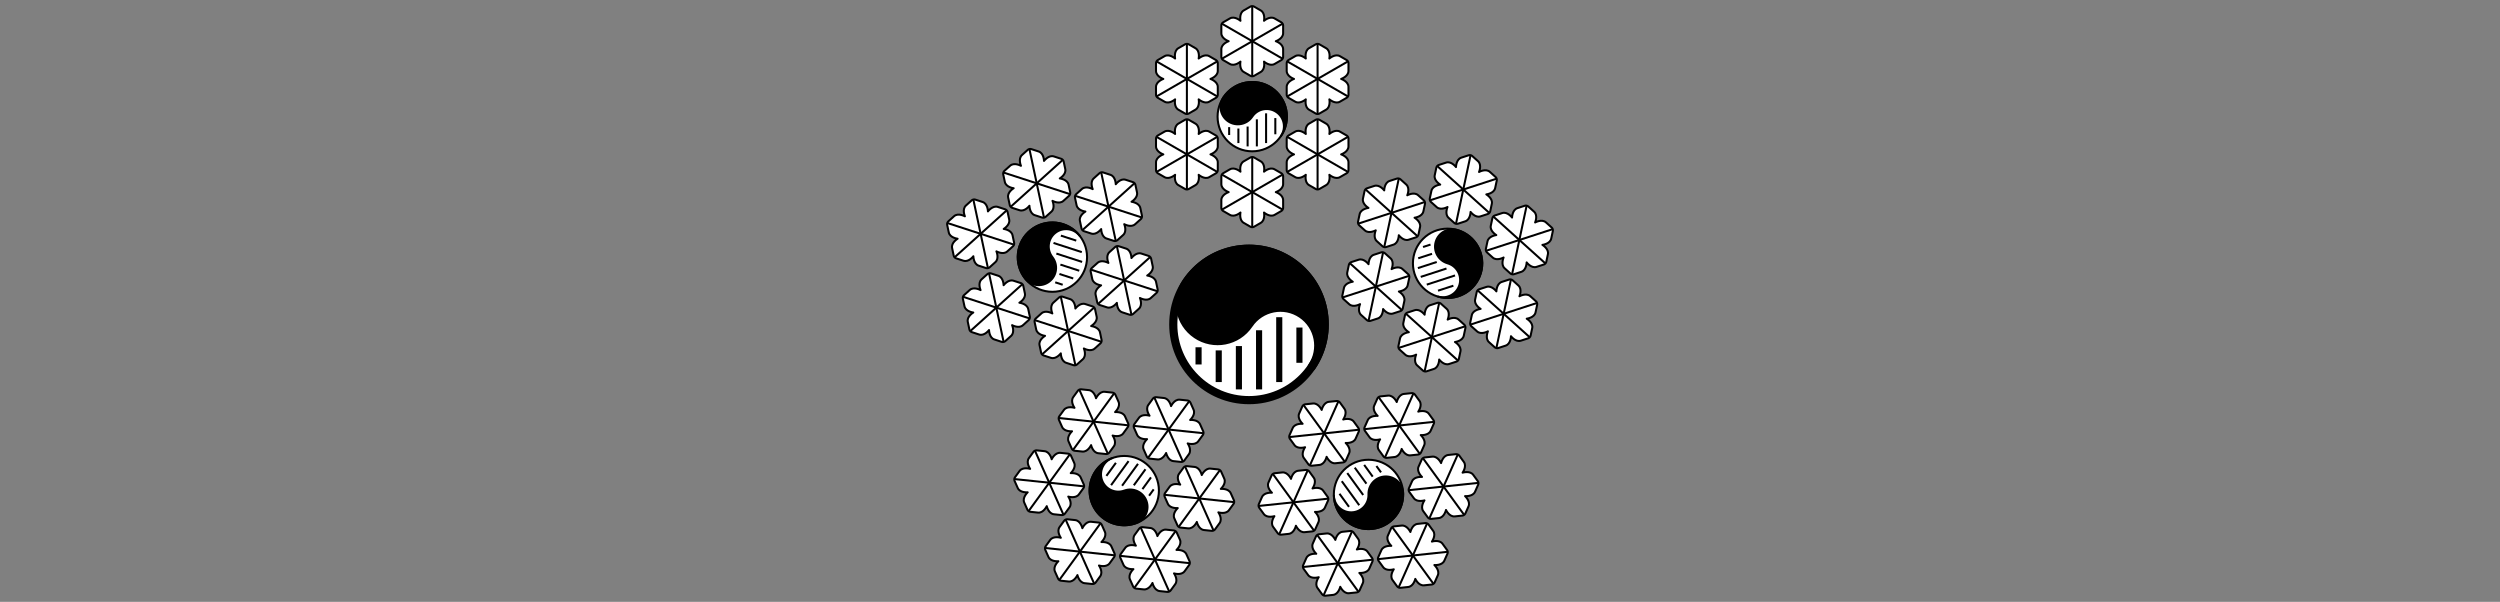 <?xml version="1.0" encoding="utf-8"?>
<!-- Generator: Adobe Illustrator 25.0.1, SVG Export Plug-In . SVG Version: 6.00 Build 0)  -->
<svg version="1.2" baseProfile="tiny" id="레이어_1"
	 xmlns="http://www.w3.org/2000/svg" xmlns:xlink="http://www.w3.org/1999/xlink" x="0px" y="0px" viewBox="0 0 2048 493.035"
	 overflow="visible" xml:space="preserve">
<rect x="0" y="0" width="2048" height="493.035" fill="#808080" stroke="none"/>
<g>
	<g>
		<g>
			
				<circle fill="#FFFFFF" stroke="#000000" stroke-width="6.686" stroke-linejoin="round" stroke-miterlimit="10" cx="1023.174" cy="265.768" r="62.025"/>
			<path stroke="#000000" stroke-width="6.686" stroke-linejoin="round" stroke-miterlimit="10" d="M1074.609,300.455
				c9.571-14.201,5.823-33.48-8.377-43.057c-14.194-9.578-33.476-5.83-43.054,8.371c-9.578,14.201-28.853,17.948-43.054,8.371
				c-14.201-9.581-17.948-28.856-8.371-43.06v0.003c19.155-28.398,57.713-35.896,86.114-16.738
				c28.395,19.152,35.883,57.709,16.735,86.107h0.007V300.455z"/>
			
				<line fill="none" stroke="#000000" stroke-width="5.014" stroke-linejoin="round" stroke-miterlimit="10" x1="981.862" y1="284.492" x2="981.862" y2="298.559"/>
			
				<line fill="none" stroke="#000000" stroke-width="5.014" stroke-linejoin="round" stroke-miterlimit="10" x1="998.387" y1="287.043" x2="998.387" y2="313.014"/>
			
				<line fill="none" stroke="#000000" stroke-width="5.014" stroke-linejoin="round" stroke-miterlimit="10" x1="1014.911" y1="283.493" x2="1014.911" y2="318.991"/>
			
				<line fill="none" stroke="#000000" stroke-width="5.014" stroke-linejoin="round" stroke-miterlimit="10" x1="1031.438" y1="270.539" x2="1031.438" y2="318.991"/>
			
				<line fill="none" stroke="#000000" stroke-width="5.014" stroke-linejoin="round" stroke-miterlimit="10" x1="1047.962" y1="259.825" x2="1047.962" y2="313.014"/>
			
				<line fill="none" stroke="#000000" stroke-width="5.014" stroke-linejoin="round" stroke-miterlimit="10" x1="1064.49" y1="268.296" x2="1064.49" y2="297.219"/>
		</g>
		<g>
			<g>
				<g>
					<g>
						<g>
							<path fill="#FFFFFF" stroke="#000000" stroke-width="1.671" stroke-linejoin="round" stroke-miterlimit="10" d="
								M1051.135,144.4v6.408c0,4.536-5.987,6.572-5.987,6.572s5.987,2.033,5.987,6.566v6.408c0,0.899-0.632,2.002-1.411,2.447
								l-5.549,3.203c-3.931,2.27-8.685-1.899-8.685-1.899s1.227,6.201-2.698,8.468l-5.549,3.203c-0.776,0.448-2.049,0.448-2.828,0
								l-5.549-3.203c-3.931-2.267-2.691-8.468-2.691-8.468s-4.76,4.172-8.685,1.899l-5.549-3.203
								c-0.776-0.448-1.417-1.551-1.417-2.447v-6.408c0-4.533,5.987-6.566,5.987-6.566s-5.987-2.036-5.987-6.572v-6.405
								c0-0.899,0.639-2.002,1.417-2.45l5.549-3.203c3.925-2.267,8.685,1.899,8.685,1.899s-1.24-6.198,2.691-8.468l5.549-3.206
								c0.776-0.448,2.049-0.448,2.828,0l5.549,3.206c3.925,2.267,2.698,8.468,2.698,8.468s4.754-4.169,8.685-1.899l5.549,3.203
								C1050.503,142.4,1051.135,143.504,1051.135,144.4"/>
							<g>
								
									<line fill="none" stroke="#000000" stroke-width="1.671" stroke-linejoin="round" stroke-miterlimit="10" x1="1001.071" y1="171.675" x2="1050.6" y2="143.079"/>
								
									<line fill="none" stroke="#000000" stroke-width="1.671" stroke-linejoin="round" stroke-miterlimit="10" x1="1050.6" y1="171.675" x2="1001.071" y2="143.079"/>
								
									<line fill="none" stroke="#000000" stroke-width="1.671" stroke-linejoin="round" stroke-miterlimit="10" x1="1025.835" y1="185.972" x2="1025.835" y2="128.785"/>
							</g>
						</g>
					</g>
				</g>
				<g>
					
						<circle fill="#FFFFFF" stroke="#000000" stroke-width="1.671" stroke-linejoin="round" stroke-miterlimit="10" cx="1025.829" cy="95.566" r="28.395"/>
					<path stroke="#000000" stroke-width="1.671" stroke-linejoin="round" stroke-miterlimit="10" d="M1049.373,111.445
						c4.389-6.499,2.671-15.327-3.831-19.71c-6.495-4.383-15.324-2.668-19.707,3.831c-4.389,6.502-13.215,8.217-19.71,3.834
						c-6.502-4.386-8.214-13.211-3.831-19.713v0.003c8.768-13.001,26.416-16.434,39.423-7.662
						C1054.708,80.793,1058.142,98.444,1049.373,111.445L1049.373,111.445z"/>
					
						<line fill="none" stroke="#000000" stroke-width="1.671" stroke-linejoin="round" stroke-miterlimit="10" x1="1006.921" y1="104.137" x2="1006.921" y2="110.579"/>
					
						<line fill="none" stroke="#000000" stroke-width="1.671" stroke-linejoin="round" stroke-miterlimit="10" x1="1014.489" y1="105.304" x2="1014.489" y2="117.195"/>
					
						<line fill="none" stroke="#000000" stroke-width="1.671" stroke-linejoin="round" stroke-miterlimit="10" x1="1022.048" y1="103.679" x2="1022.048" y2="119.933"/>
					
						<line fill="none" stroke="#000000" stroke-width="1.671" stroke-linejoin="round" stroke-miterlimit="10" x1="1029.616" y1="97.749" x2="1029.616" y2="119.933"/>
					
						<line fill="none" stroke="#000000" stroke-width="1.671" stroke-linejoin="round" stroke-miterlimit="10" x1="1037.178" y1="92.848" x2="1037.178" y2="117.195"/>
					
						<line fill="none" stroke="#000000" stroke-width="1.671" stroke-linejoin="round" stroke-miterlimit="10" x1="1044.743" y1="96.722" x2="1044.743" y2="109.964"/>
				</g>
				<g>
					<g>
						<g>
							<path fill="#FFFFFF" stroke="#000000" stroke-width="1.671" stroke-linejoin="round" stroke-miterlimit="10" d="
								M970.887,93.062l-5.549-3.206c-3.925-2.267-2.698-8.468-2.698-8.468s-4.754,4.165-8.678,1.899l-5.549-3.203
								c-0.776-0.448-1.417-1.548-1.417-2.444l0.007-6.408c-0.007-4.533,5.981-6.566,5.981-6.566s-5.987-2.036-5.981-6.569V51.69
								c-0.007-0.899,0.632-2.002,1.411-2.447l5.549-3.203c3.925-2.27,8.678,1.899,8.678,1.899s-1.227-6.201,2.704-8.471
								l5.543-3.203c0.776-0.448,2.049-0.448,2.828,0l5.549,3.203c3.925,2.267,2.698,8.468,2.698,8.468s4.754-4.169,8.678-1.899
								l5.549,3.203c0.776,0.448,1.417,1.551,1.417,2.447v6.408c0,4.533-5.987,6.566-5.987,6.566s5.987,2.036,5.987,6.569v6.408
								c0,0.896-0.638,1.999-1.417,2.447l-5.549,3.203c-3.925,2.27-8.678-1.895-8.678-1.895s1.227,6.198-2.698,8.468l-5.549,3.203
								C972.937,93.51,971.663,93.51,970.887,93.062"/>
							<g>
								
									<line fill="none" stroke="#000000" stroke-width="1.671" stroke-linejoin="round" stroke-miterlimit="10" x1="972.302" y1="36.065" x2="972.302" y2="93.259"/>
								
									<line fill="none" stroke="#000000" stroke-width="1.671" stroke-linejoin="round" stroke-miterlimit="10" x1="947.537" y1="78.961" x2="997.063" y2="50.363"/>
								
									<line fill="none" stroke="#000000" stroke-width="1.671" stroke-linejoin="round" stroke-miterlimit="10" x1="947.537" y1="50.363" x2="997.063" y2="78.958"/>
							</g>
						</g>
					</g>
				</g>
				<g>
					<g>
						<g>
							<path fill="#FFFFFF" stroke="#000000" stroke-width="1.671" stroke-linejoin="round" stroke-miterlimit="10" d="
								M996.194,141.899l-5.556,3.206c-3.925,2.267-8.678-1.899-8.678-1.899s1.233,6.198-2.698,8.468l-5.549,3.203
								c-0.776,0.448-2.049,0.451-2.821,0l-5.549-3.203c-3.931-2.267-2.698-8.468-2.698-8.468s-4.754,4.165-8.685,1.895
								l-5.549-3.203c-0.776-0.448-1.411-1.551-1.411-2.447v-6.405c0-4.536,5.987-6.569,5.987-6.569s-5.987-2.033-5.987-6.569
								v-6.405c0-0.899,0.632-1.999,1.411-2.447l5.549-3.206c3.925-2.267,8.678,1.899,8.678,1.899s-1.227-6.198,2.704-8.468
								l5.543-3.203c0.776-0.448,2.049-0.451,2.828,0l5.549,3.203c3.931,2.27,2.698,8.468,2.698,8.468s4.754-4.169,8.678-1.895
								l5.556,3.203c0.769,0.448,1.411,1.548,1.411,2.447v6.405c0,4.536-5.981,6.569-5.981,6.569s5.981,2.033,5.981,6.569v6.405
								C997.604,140.348,996.969,141.448,996.194,141.899"/>
							<g>
								
									<line fill="none" stroke="#000000" stroke-width="1.671" stroke-linejoin="round" stroke-miterlimit="10" x1="947.537" y1="112.177" x2="997.069" y2="140.772"/>
								
									<line fill="none" stroke="#000000" stroke-width="1.671" stroke-linejoin="round" stroke-miterlimit="10" x1="972.302" y1="155.074" x2="972.302" y2="97.879"/>
								
									<line fill="none" stroke="#000000" stroke-width="1.671" stroke-linejoin="round" stroke-miterlimit="10" x1="947.537" y1="140.772" x2="997.069" y2="112.177"/>
							</g>
						</g>
					</g>
				</g>
				<g>
					<g>
						<g>
							<path fill="#FFFFFF" stroke="#000000" stroke-width="1.671" stroke-linejoin="round" stroke-miterlimit="10" d="
								M1000.529,46.732v-6.408c0-4.533,5.981-6.569,5.981-6.569s-5.981-2.033-5.981-6.569v-6.408c0-0.899,0.632-2.002,1.411-2.447
								l5.549-3.203c3.931-2.27,8.685,1.899,8.685,1.899s-1.234-6.201,2.698-8.468l5.549-3.206c0.776-0.448,2.049-0.448,2.828,0
								l5.543,3.206c3.931,2.267,2.698,8.468,2.698,8.468s4.754-4.172,8.685-1.899l5.549,3.203c0.776,0.448,1.417,1.548,1.417,2.447
								v6.408c0,4.533-5.994,6.569-5.994,6.569s5.994,2.033,5.994,6.569v6.408c0,0.899-0.639,2.002-1.417,2.45l-5.549,3.203
								c-3.931,2.267-8.685-1.902-8.685-1.902s1.234,6.201-2.698,8.468l-5.543,3.206c-0.776,0.448-2.049,0.448-2.828,0l-5.549-3.206
								c-3.931-2.267-2.698-8.468-2.698-8.468s-4.754,4.169-8.685,1.902l-5.549-3.203
								C1001.161,48.731,1000.529,47.628,1000.529,46.732"/>
							<g>
								
									<line fill="none" stroke="#000000" stroke-width="1.671" stroke-linejoin="round" stroke-miterlimit="10" x1="1050.593" y1="19.457" x2="1001.064" y2="48.053"/>
								
									<line fill="none" stroke="#000000" stroke-width="1.671" stroke-linejoin="round" stroke-miterlimit="10" x1="1001.064" y1="19.457" x2="1050.593" y2="48.053"/>
								
									<line fill="none" stroke="#000000" stroke-width="1.671" stroke-linejoin="round" stroke-miterlimit="10" x1="1025.829" y1="5.159" x2="1025.829" y2="62.35"/>
							</g>
						</g>
					</g>
				</g>
				<g>
					<g>
						<g>
							<path fill="#FFFFFF" stroke="#000000" stroke-width="1.671" stroke-linejoin="round" stroke-miterlimit="10" d="
								M1080.773,98.07l5.549,3.203c3.931,2.267,2.698,8.468,2.698,8.468s4.76-4.169,8.685-1.899l5.542,3.203
								c0.776,0.448,1.424,1.548,1.417,2.447v6.408c0.007,4.536-5.987,6.569-5.987,6.569s5.987,2.033,5.987,6.569v6.408
								c0,0.899-0.639,1.999-1.417,2.447l-5.542,3.203c-3.925,2.27-8.685-1.899-8.685-1.899s1.234,6.201-2.698,8.468l-5.549,3.203
								c-0.769,0.448-2.043,0.448-2.821,0l-5.549-3.203c-3.925-2.27-2.698-8.471-2.698-8.471s-4.754,4.169-8.685,1.899l-5.549-3.203
								c-0.776-0.448-1.411-1.551-1.411-2.447v-6.408c0-4.536,5.987-6.569,5.987-6.569s-5.987-2.036-5.987-6.569v-6.408
								c0-0.896,0.639-1.999,1.411-2.447l5.549-3.203c3.931-2.27,8.685,1.899,8.685,1.899s-1.227-6.198,2.698-8.468l5.549-3.203
								c0.776-0.451,2.049-0.448,2.828,0"/>
							<g>
								
									<line fill="none" stroke="#000000" stroke-width="1.671" stroke-linejoin="round" stroke-miterlimit="10" x1="1079.363" y1="155.067" x2="1079.363" y2="97.876"/>
								
									<line fill="none" stroke="#000000" stroke-width="1.671" stroke-linejoin="round" stroke-miterlimit="10" x1="1104.127" y1="112.174" x2="1054.598" y2="140.769"/>
								
									<line fill="none" stroke="#000000" stroke-width="1.671" stroke-linejoin="round" stroke-miterlimit="10" x1="1104.12" y1="140.769" x2="1054.598" y2="112.174"/>
							</g>
						</g>
					</g>
				</g>
				<g>
					<g>
						<g>
							<path fill="#FFFFFF" stroke="#000000" stroke-width="1.671" stroke-linejoin="round" stroke-miterlimit="10" d="
								M1055.471,49.236l5.549-3.206c3.925-2.267,8.678,1.899,8.678,1.899s-1.227-6.198,2.698-8.464l5.549-3.203
								c0.776-0.451,2.049-0.451,2.828,0l5.549,3.206c3.925,2.267,2.698,8.468,2.698,8.468s4.747-4.169,8.678-1.899l5.549,3.203
								c0.776,0.448,1.417,1.551,1.417,2.447v6.408c0,4.533-5.987,6.569-5.987,6.569s5.987,2.033,5.987,6.569v6.408
								c0,0.896-0.639,1.996-1.417,2.444l-5.543,3.203c-3.938,2.27-8.685-1.899-8.685-1.899s1.227,6.198-2.698,8.468l-5.549,3.206
								c-0.776,0.448-2.049,0.448-2.828,0l-5.549-3.203c-3.925-2.27-2.698-8.471-2.698-8.471s-4.754,4.169-8.678,1.899l-5.549-3.203
								c-0.776-0.448-1.411-1.548-1.411-2.447v-6.408c0-4.536,5.981-6.569,5.981-6.569s-5.981-2.033-5.981-6.569v-6.408
								C1054.06,50.784,1054.695,49.684,1055.471,49.236"/>
							<g>
								
									<line fill="none" stroke="#000000" stroke-width="1.671" stroke-linejoin="round" stroke-miterlimit="10" x1="1104.12" y1="78.955" x2="1054.598" y2="50.359"/>
								
									<line fill="none" stroke="#000000" stroke-width="1.671" stroke-linejoin="round" stroke-miterlimit="10" x1="1079.363" y1="36.061" x2="1079.363" y2="93.253"/>
								
									<line fill="none" stroke="#000000" stroke-width="1.671" stroke-linejoin="round" stroke-miterlimit="10" x1="1104.12" y1="50.363" x2="1054.598" y2="78.958"/>
							</g>
						</g>
					</g>
				</g>
			</g>
		</g>
		<g>
			<g>
				<g>
					<g>
						<g>
							<path fill="#FFFFFF" stroke="#000000" stroke-width="1.671" stroke-linejoin="round" stroke-miterlimit="10" d="
								M916.387,201.674l6.098,1.982c4.309,1.401,4.399,7.729,4.399,7.729s3.781-5.068,8.09-3.671l6.098,1.982
								c0.849,0.277,1.705,1.22,1.892,2.099l1.324,6.268c0.946,4.439-4.486,7.672-4.486,7.672s6.275,0.745,7.221,5.182l1.331,6.268
								c0.184,0.879-0.211,2.086-0.876,2.688l-4.767,4.289c-3.37,3.032-8.879-0.06-8.879-0.06s2.494,5.813-0.883,8.845l-4.76,4.286
								c-0.665,0.602-1.912,0.869-2.761,0.595l-6.098-1.982c-4.309-1.401-4.393-7.729-4.393-7.729s-3.788,5.068-8.097,3.671
								l-6.091-1.982c-0.856-0.277-1.712-1.227-1.892-2.106l-1.331-6.265c-0.939-4.439,4.493-7.672,4.493-7.672
								s-6.281-0.742-7.221-5.178l-1.337-6.268c-0.184-0.883,0.211-2.089,0.876-2.691l4.767-4.286
								c3.37-3.032,8.885,0.053,8.885,0.053s-2.494-5.807,0.876-8.845l4.76-4.289c0.665-0.602,1.912-0.862,2.768-0.585"/>
							<g>
								
									<line fill="none" stroke="#000000" stroke-width="1.671" stroke-linejoin="round" stroke-miterlimit="10" x1="926.861" y1="257.719" x2="914.97" y2="201.778"/>
								
									<line fill="none" stroke="#000000" stroke-width="1.671" stroke-linejoin="round" stroke-miterlimit="10" x1="942.165" y1="210.613" x2="899.659" y2="248.883"/>
								
									<line fill="none" stroke="#000000" stroke-width="1.671" stroke-linejoin="round" stroke-miterlimit="10" x1="948.105" y1="238.584" x2="893.719" y2="220.913"/>
							</g>
						</g>
					</g>
				</g>
				<g>
					
						<circle fill="#FFFFFF" stroke="#000000" stroke-width="1.671" stroke-linejoin="round" stroke-miterlimit="10" cx="862.122" cy="210.65" r="28.395"/>
					<path stroke="#000000" stroke-width="1.671" stroke-linejoin="round" stroke-miterlimit="10" d="M884.506,193.166
						c-4.824-6.181-13.756-7.274-19.934-2.44c-6.178,4.821-7.274,13.746-2.447,19.921c4.831,6.184,3.734,15.11-2.44,19.934
						c-6.184,4.831-15.103,3.727-19.934-2.447h0.003c-9.658-12.356-7.468-30.2,4.891-39.865
						C857.004,178.618,874.848,180.814,884.506,193.166L884.506,193.166z"/>
					
						<line fill="none" stroke="#000000" stroke-width="1.671" stroke-linejoin="round" stroke-miterlimit="10" x1="864.435" y1="231.283" x2="870.559" y2="233.275"/>
					
						<line fill="none" stroke="#000000" stroke-width="1.671" stroke-linejoin="round" stroke-miterlimit="10" x1="867.881" y1="224.446" x2="879.191" y2="228.123"/>
					
						<line fill="none" stroke="#000000" stroke-width="1.671" stroke-linejoin="round" stroke-miterlimit="10" x1="868.67" y1="216.757" x2="884.131" y2="221.779"/>
					
						<line fill="none" stroke="#000000" stroke-width="1.671" stroke-linejoin="round" stroke-miterlimit="10" x1="865.368" y1="207.728" x2="886.472" y2="214.581"/>
					
						<line fill="none" stroke="#000000" stroke-width="1.671" stroke-linejoin="round" stroke-miterlimit="10" x1="863.044" y1="199.023" x2="886.204" y2="206.545"/>
					
						<line fill="none" stroke="#000000" stroke-width="1.671" stroke-linejoin="round" stroke-miterlimit="10" x1="869.072" y1="193.023" x2="881.664" y2="197.114"/>
				</g>
				<g>
					<g>
						<g>
							<path fill="#FFFFFF" stroke="#000000" stroke-width="1.671" stroke-linejoin="round" stroke-miterlimit="10" d="
								M842.763,262.135l-4.76,4.286c-3.37,3.032-8.885-0.053-8.885-0.053s2.494,5.803-0.876,8.842l-4.767,4.289
								c-0.665,0.602-1.912,0.869-2.761,0.592l-6.091-1.989c-4.316-1.394-4.399-7.719-4.399-7.719s-3.788,5.068-8.097,3.661
								l-6.091-1.982c-0.856-0.271-1.712-1.22-1.892-2.096l-1.331-6.268c-0.946-4.439,4.493-7.672,4.493-7.672
								s-6.281-0.745-7.221-5.185l-1.337-6.261c-0.184-0.879,0.211-2.086,0.876-2.688l4.767-4.292
								c3.363-3.032,8.885,0.057,8.885,0.057s-2.494-5.807,0.876-8.842l4.76-4.289c0.665-0.598,1.912-0.869,2.761-0.588l6.098,1.979
								c4.309,1.404,4.393,7.726,4.393,7.726s3.788-5.068,8.097-3.664l6.098,1.979c0.849,0.277,1.705,1.227,1.885,2.103l1.331,6.268
								c0.946,4.436-4.486,7.669-4.486,7.669s6.275,0.745,7.221,5.178l1.331,6.275C843.829,260.323,843.431,261.529,842.763,262.135
								"/>
							<g>
								
									<line fill="none" stroke="#000000" stroke-width="1.671" stroke-linejoin="round" stroke-miterlimit="10" x1="788.995" y1="243.173" x2="843.391" y2="260.844"/>
								
									<line fill="none" stroke="#000000" stroke-width="1.671" stroke-linejoin="round" stroke-miterlimit="10" x1="822.137" y1="279.983" x2="810.242" y2="224.042"/>
								
									<line fill="none" stroke="#000000" stroke-width="1.671" stroke-linejoin="round" stroke-miterlimit="10" x1="794.945" y1="271.144" x2="837.444" y2="232.884"/>
							</g>
						</g>
					</g>
				</g>
				<g>
					<g>
						<g>
							<path fill="#FFFFFF" stroke="#000000" stroke-width="1.671" stroke-linejoin="round" stroke-miterlimit="10" d="
								M897.029,253.155l1.337,6.271c0.939,4.433-4.493,7.669-4.493,7.669s6.275,0.742,7.221,5.178l1.331,6.271
								c0.184,0.879-0.204,2.089-0.876,2.684l-4.76,4.289c-3.37,3.035-8.885-0.053-8.885-0.053s2.494,5.803-0.883,8.842l-4.76,4.289
								c-0.665,0.602-1.912,0.862-2.761,0.588l-6.091-1.979c-4.316-1.404-4.399-7.729-4.399-7.729s-3.788,5.068-8.097,3.667
								l-6.091-1.979c-0.856-0.281-1.712-1.22-1.892-2.103l-1.337-6.268c-0.939-4.433,4.493-7.665,4.493-7.665
								s-6.275-0.749-7.221-5.185l-1.331-6.265c-0.191-0.879,0.204-2.089,0.876-2.688l4.76-4.292
								c3.376-3.032,8.885,0.057,8.885,0.057s-2.494-5.807,0.883-8.842l4.76-4.292c0.665-0.595,1.912-0.862,2.768-0.585l6.091,1.979
								c4.309,1.404,4.393,7.719,4.393,7.719s3.788-5.061,8.103-3.657l6.091,1.979C895.996,251.337,896.845,252.28,897.029,253.155"
								/>
							<g>
								
									<line fill="none" stroke="#000000" stroke-width="1.671" stroke-linejoin="round" stroke-miterlimit="10" x1="853.734" y1="290.245" x2="896.233" y2="251.979"/>
								
									<line fill="none" stroke="#000000" stroke-width="1.671" stroke-linejoin="round" stroke-miterlimit="10" x1="902.18" y1="279.949" x2="847.784" y2="262.275"/>
								
									<line fill="none" stroke="#000000" stroke-width="1.671" stroke-linejoin="round" stroke-miterlimit="10" x1="880.926" y1="299.084" x2="869.038" y2="243.14"/>
							</g>
						</g>
					</g>
				</g>
				<g>
					<g>
						<g>
							<path fill="#FFFFFF" stroke="#000000" stroke-width="1.671" stroke-linejoin="round" stroke-miterlimit="10" d="
								M807.859,219.622l-6.091-1.979c-4.316-1.401-4.399-7.719-4.399-7.719s-3.781,5.061-8.097,3.657l-6.091-1.979
								c-0.856-0.277-1.712-1.22-1.892-2.096l-1.324-6.275c-0.946-4.433,4.486-7.665,4.486-7.665s-6.281-0.745-7.221-5.185
								l-1.331-6.268c-0.191-0.876,0.211-2.089,0.876-2.691l4.76-4.282c3.37-3.035,8.892,0.053,8.892,0.053s-2.5-5.807,0.876-8.842
								l4.76-4.289c0.665-0.605,1.906-0.869,2.761-0.592l6.098,1.982c4.309,1.397,4.393,7.726,4.393,7.726s3.788-5.068,8.097-3.667
								l6.091,1.982c0.856,0.274,1.712,1.22,1.892,2.103l1.331,6.268c0.939,4.433-4.493,7.669-4.493,7.669s6.281,0.749,7.221,5.182
								l1.337,6.265c0.184,0.879-0.211,2.089-0.876,2.691l-4.767,4.286c-3.37,3.039-8.885-0.053-8.885-0.053s2.494,5.81-0.876,8.845
								l-4.76,4.292C809.962,219.642,808.715,219.903,807.859,219.622"/>
							<g>
								
									<line fill="none" stroke="#000000" stroke-width="1.671" stroke-linejoin="round" stroke-miterlimit="10" x1="797.392" y1="163.581" x2="809.283" y2="219.525"/>
								
									<line fill="none" stroke="#000000" stroke-width="1.671" stroke-linejoin="round" stroke-miterlimit="10" x1="782.088" y1="210.687" x2="824.587" y2="172.417"/>
								
									<line fill="none" stroke="#000000" stroke-width="1.671" stroke-linejoin="round" stroke-miterlimit="10" x1="776.148" y1="182.716" x2="830.534" y2="200.387"/>
							</g>
						</g>
					</g>
				</g>
				<g>
					<g>
						<g>
							<path fill="#FFFFFF" stroke="#000000" stroke-width="1.671" stroke-linejoin="round" stroke-miterlimit="10" d="
								M881.481,159.175l4.767-4.292c3.37-3.032,8.885,0.057,8.885,0.057s-2.494-5.813,0.883-8.845l4.754-4.282
								c0.672-0.602,1.912-0.876,2.768-0.588l6.091,1.979c4.322,1.397,4.399,7.726,4.399,7.726s3.781-5.068,8.097-3.664l6.091,1.979
								c0.856,0.277,1.705,1.224,1.892,2.103l1.331,6.261c0.939,4.433-4.493,7.672-4.493,7.672s6.281,0.745,7.221,5.182l1.331,6.271
								c0.191,0.873-0.204,2.083-0.869,2.684l-4.76,4.289c-3.37,3.029-8.892-0.057-8.892-0.057s2.494,5.807-0.876,8.845l-4.76,4.289
								c-0.665,0.602-1.912,0.862-2.761,0.588l-6.098-1.982c-4.316-1.401-4.393-7.726-4.393-7.726s-3.788,5.065-8.097,3.667
								l-6.098-1.982c-0.849-0.277-1.705-1.224-1.892-2.099l-1.324-6.268c-0.946-4.439,4.486-7.672,4.486-7.672
								s-6.275-0.749-7.221-5.182l-1.331-6.268c-0.191-0.879,0.211-2.086,0.876-2.688"/>
							<g>
								
									<line fill="none" stroke="#000000" stroke-width="1.671" stroke-linejoin="round" stroke-miterlimit="10" x1="935.255" y1="178.13" x2="880.862" y2="160.456"/>
								
									<line fill="none" stroke="#000000" stroke-width="1.671" stroke-linejoin="round" stroke-miterlimit="10" x1="902.113" y1="141.317" x2="914.004" y2="197.261"/>
								
									<line fill="none" stroke="#000000" stroke-width="1.671" stroke-linejoin="round" stroke-miterlimit="10" x1="929.308" y1="150.159" x2="886.809" y2="188.426"/>
							</g>
						</g>
					</g>
				</g>
				<g>
					<g>
						<g>
							<path fill="#FFFFFF" stroke="#000000" stroke-width="1.671" stroke-linejoin="round" stroke-miterlimit="10" d="
								M827.225,168.148l-1.337-6.271c-0.939-4.436,4.493-7.669,4.493-7.669s-6.275-0.745-7.221-5.182l-1.331-6.265
								c-0.191-0.879,0.204-2.089,0.876-2.691l4.76-4.286c3.37-3.032,8.892,0.053,8.892,0.053s-2.5-5.807,0.876-8.845l4.76-4.289
								c0.665-0.598,1.912-0.862,2.761-0.588l6.098,1.982c4.309,1.401,4.393,7.722,4.393,7.722s3.788-5.061,8.097-3.661l6.098,1.982
								c0.849,0.274,1.698,1.22,1.885,2.096l1.331,6.265c0.946,4.443-4.486,7.675-4.486,7.675s6.275,0.749,7.221,5.178l1.331,6.271
								c0.184,0.879-0.211,2.089-0.876,2.691l-4.76,4.286c-3.376,3.029-8.892-0.057-8.892-0.057s2.5,5.807-0.876,8.845l-4.76,4.289
								c-0.665,0.598-1.912,0.862-2.761,0.582l-6.098-1.979c-4.309-1.401-4.393-7.722-4.393-7.722s-3.788,5.065-8.103,3.661
								l-6.091-1.979C828.258,169.966,827.409,169.02,827.225,168.148"/>
							<g>
								
									<line fill="none" stroke="#000000" stroke-width="1.671" stroke-linejoin="round" stroke-miterlimit="10" x1="870.519" y1="131.058" x2="828.02" y2="169.324"/>
								
									<line fill="none" stroke="#000000" stroke-width="1.671" stroke-linejoin="round" stroke-miterlimit="10" x1="822.073" y1="141.351" x2="876.466" y2="159.025"/>
								
									<line fill="none" stroke="#000000" stroke-width="1.671" stroke-linejoin="round" stroke-miterlimit="10" x1="843.324" y1="122.219" x2="855.222" y2="178.163"/>
							</g>
						</g>
					</g>
				</g>
			</g>
		</g>
		<g>
			<g>
				<g>
					<g>
						<g>
							<path fill="#FFFFFF" stroke="#000000" stroke-width="1.671" stroke-linejoin="round" stroke-miterlimit="10" d="
								M929.218,347.523l3.768-5.185c2.671-3.671,8.708-1.795,8.708-1.795s-3.651-5.165-0.986-8.832l3.768-5.188
								c0.528-0.725,1.692-1.244,2.577-1.15l6.372,0.672c4.513,0.471,5.91,6.639,5.91,6.639s2.651-5.74,7.157-5.268l6.378,0.672
								c0.889,0.09,1.919,0.839,2.287,1.661l2.604,5.853c1.849,4.142-2.801,8.431-2.801,8.431s6.302-0.578,8.143,3.567l2.604,5.85
								c0.364,0.822,0.234,2.089-0.287,2.815l-3.768,5.185c-2.664,3.671-8.708,1.792-8.708,1.792s3.651,5.168,0.986,8.839
								l-3.768,5.185c-0.528,0.725-1.692,1.24-2.584,1.15l-6.372-0.672c-4.506-0.478-5.91-6.639-5.91-6.639s-2.638,5.74-7.151,5.268
								l-6.372-0.672c-0.896-0.09-1.926-0.842-2.293-1.658l-2.604-5.857c-1.842-4.142,2.795-8.434,2.795-8.434
								s-6.295,0.578-8.143-3.564l-2.604-5.857c-0.364-0.816-0.227-2.083,0.301-2.808"/>
							<g>
								
									<line fill="none" stroke="#000000" stroke-width="1.671" stroke-linejoin="round" stroke-miterlimit="10" x1="985.753" y1="354.888" x2="928.877" y2="348.907"/>
								
									<line fill="none" stroke="#000000" stroke-width="1.671" stroke-linejoin="round" stroke-miterlimit="10" x1="945.682" y1="325.774" x2="968.945" y2="378.021"/>
								
									<line fill="none" stroke="#000000" stroke-width="1.671" stroke-linejoin="round" stroke-miterlimit="10" x1="974.123" y1="328.766" x2="940.513" y2="375.029"/>
							</g>
						</g>
					</g>
				</g>
				<g>
					
						<circle fill="#FFFFFF" stroke="#000000" stroke-width="1.671" stroke-linejoin="round" stroke-miterlimit="10" cx="920.987" cy="401.906" r="28.395"/>
					<path stroke="#000000" stroke-width="1.671" stroke-linejoin="round" stroke-miterlimit="10" d="M911.276,375.22
						c-7.371,2.681-11.172,10.831-8.481,18.202c2.678,7.361,10.824,11.165,18.189,8.481c7.371-2.684,15.521,1.117,18.202,8.481
						c2.684,7.371-1.123,15.521-8.488,18.202v-0.003c-14.736,5.362-31.026-2.233-36.401-16.972
						C888.939,396.882,896.537,380.585,911.276,375.22L911.276,375.22z"/>
					
						<line fill="none" stroke="#000000" stroke-width="1.671" stroke-linejoin="round" stroke-miterlimit="10" x1="941.329" y1="406.085" x2="945.11" y2="400.877"/>
					
						<line fill="none" stroke="#000000" stroke-width="1.671" stroke-linejoin="round" stroke-miterlimit="10" x1="935.89" y1="400.693" x2="942.877" y2="391.075"/>
					
						<line fill="none" stroke="#000000" stroke-width="1.671" stroke-linejoin="round" stroke-miterlimit="10" x1="928.82" y1="397.567" x2="938.371" y2="384.416"/>
					
						<line fill="none" stroke="#000000" stroke-width="1.671" stroke-linejoin="round" stroke-miterlimit="10" x1="919.209" y1="397.915" x2="932.246" y2="379.967"/>
					
						<line fill="none" stroke="#000000" stroke-width="1.671" stroke-linejoin="round" stroke-miterlimit="10" x1="910.21" y1="397.44" x2="924.521" y2="377.74"/>
					
						<line fill="none" stroke="#000000" stroke-width="1.671" stroke-linejoin="round" stroke-miterlimit="10" x1="906.365" y1="389.852" x2="914.148" y2="379.141"/>
				</g>
				<g>
					<g>
						<g>
							<path fill="#FFFFFF" stroke="#000000" stroke-width="1.671" stroke-linejoin="round" stroke-miterlimit="10" d="
								M963.964,436.228l2.611,5.853c1.842,4.142-2.801,8.431-2.801,8.431s6.295-0.575,8.143,3.567l2.604,5.853
								c0.364,0.819,0.234,2.086-0.294,2.811l-3.774,5.182c-2.658,3.674-8.698,1.795-8.698,1.795s3.651,5.168,0.979,8.835
								l-3.768,5.185c-0.521,0.729-1.692,1.247-2.577,1.15l-6.372-0.669c-4.513-0.475-5.91-6.639-5.91-6.639
								s-2.651,5.743-7.164,5.265l-6.365-0.665c-0.896-0.094-1.925-0.842-2.287-1.661l-2.611-5.857
								c-1.842-4.139,2.801-8.431,2.801-8.431s-6.301,0.575-8.143-3.564l-2.604-5.853c-0.364-0.819-0.234-2.086,0.294-2.811
								l3.768-5.188c2.664-3.667,8.705-1.792,8.705-1.792s-3.651-5.168-0.986-8.835l3.768-5.185c0.528-0.725,1.698-1.24,2.584-1.15
								l6.372,0.672c4.513,0.471,5.91,6.632,5.91,6.632s2.644-5.74,7.157-5.268l6.372,0.672
								C962.574,434.657,963.6,435.406,963.964,436.228"/>
							<g>
								
									<line fill="none" stroke="#000000" stroke-width="1.671" stroke-linejoin="round" stroke-miterlimit="10" x1="929.321" y1="481.505" x2="962.941" y2="435.235"/>
								
									<line fill="none" stroke="#000000" stroke-width="1.671" stroke-linejoin="round" stroke-miterlimit="10" x1="974.568" y1="461.36" x2="917.691" y2="455.383"/>
								
									<line fill="none" stroke="#000000" stroke-width="1.671" stroke-linejoin="round" stroke-miterlimit="10" x1="957.763" y1="484.497" x2="934.506" y2="432.253"/>
							</g>
						</g>
					</g>
				</g>
				<g>
					<g>
						<g>
							<path fill="#FFFFFF" stroke="#000000" stroke-width="1.671" stroke-linejoin="round" stroke-miterlimit="10" d="
								M972.198,381.842l6.378,0.669c4.506,0.478,5.904,6.639,5.904,6.639s2.644-5.74,7.157-5.265l6.378,0.669
								c0.889,0.094,1.919,0.839,2.28,1.658l2.604,5.857c1.849,4.142-2.795,8.434-2.795,8.434s6.295-0.578,8.143,3.564l2.604,5.853
								c0.364,0.822,0.227,2.086-0.294,2.811l-3.768,5.185c-2.664,3.671-8.705,1.795-8.705,1.795s3.651,5.165,0.979,8.835
								l-3.761,5.185c-0.528,0.725-1.692,1.244-2.584,1.15l-6.372-0.665c-4.513-0.478-5.904-6.639-5.904-6.639
								s-2.651,5.74-7.164,5.262l-6.372-0.665c-0.896-0.094-1.919-0.842-2.287-1.661l-2.604-5.857
								c-1.849-4.142,2.795-8.431,2.795-8.431s-6.295,0.575-8.137-3.567l-2.611-5.853c-0.358-0.816-0.227-2.083,0.301-2.815
								l3.761-5.178c2.671-3.674,8.705-1.802,8.705-1.802s-3.644-5.161-0.979-8.832l3.768-5.182
								C970.149,382.266,971.305,381.748,972.198,381.842"/>
							<g>
								
									<line fill="none" stroke="#000000" stroke-width="1.671" stroke-linejoin="round" stroke-miterlimit="10" x1="994.091" y1="434.487" x2="970.827" y2="382.24"/>
								
									<line fill="none" stroke="#000000" stroke-width="1.671" stroke-linejoin="round" stroke-miterlimit="10" x1="999.269" y1="385.228" x2="965.649" y2="431.498"/>
								
									<line fill="none" stroke="#000000" stroke-width="1.671" stroke-linejoin="round" stroke-miterlimit="10" x1="1010.902" y1="411.353" x2="954.022" y2="405.373"/>
							</g>
						</g>
					</g>
				</g>
				<g>
					<g>
						<g>
							<path fill="#FFFFFF" stroke="#000000" stroke-width="1.671" stroke-linejoin="round" stroke-miterlimit="10" d="
								M912.757,456.286l-3.768,5.185c-2.671,3.671-8.705,1.799-8.705,1.799s3.644,5.161,0.979,8.832l-3.768,5.185
								c-0.528,0.725-1.685,1.247-2.577,1.15l-6.372-0.672c-4.513-0.475-5.91-6.639-5.91-6.639s-2.644,5.743-7.157,5.265
								l-6.378-0.669c-0.889-0.09-1.919-0.839-2.287-1.661l-2.597-5.853c-1.849-4.139,2.795-8.434,2.795-8.434
								s-6.301,0.582-8.143-3.564l-2.604-5.85c-0.371-0.822-0.234-2.089,0.287-2.815l3.768-5.185
								c2.671-3.671,8.708-1.795,8.708-1.795s-3.651-5.165-0.986-8.835l3.768-5.185c0.528-0.725,1.692-1.244,2.584-1.15l6.372,0.672
								c4.513,0.478,5.904,6.639,5.904,6.639s2.651-5.74,7.164-5.265l6.372,0.669c0.889,0.09,1.919,0.839,2.286,1.658l2.604,5.857
								c1.849,4.142-2.795,8.434-2.795,8.434s6.295-0.578,8.143,3.564l2.604,5.857c0.364,0.816,0.227,2.083-0.301,2.808"/>
							<g>
								
									<line fill="none" stroke="#000000" stroke-width="1.671" stroke-linejoin="round" stroke-miterlimit="10" x1="856.221" y1="448.925" x2="913.095" y2="454.902"/>
								
									<line fill="none" stroke="#000000" stroke-width="1.671" stroke-linejoin="round" stroke-miterlimit="10" x1="896.29" y1="478.038" x2="873.026" y2="425.788"/>
								
									<line fill="none" stroke="#000000" stroke-width="1.671" stroke-linejoin="round" stroke-miterlimit="10" x1="867.848" y1="475.046" x2="901.468" y2="428.78"/>
							</g>
						</g>
					</g>
				</g>
				<g>
					<g>
						<g>
							<path fill="#FFFFFF" stroke="#000000" stroke-width="1.671" stroke-linejoin="round" stroke-miterlimit="10" d="
								M878.014,367.588l-2.611-5.857c-1.849-4.142,2.801-8.434,2.801-8.434s-6.302,0.575-8.15-3.57l-2.597-5.847
								c-0.364-0.819-0.241-2.086,0.294-2.811l3.768-5.185c2.658-3.677,8.705-1.799,8.705-1.799s-3.651-5.161-0.979-8.832
								l3.761-5.185c0.528-0.725,1.692-1.24,2.584-1.15l6.365,0.669c4.513,0.475,5.91,6.642,5.91,6.642s2.651-5.747,7.157-5.268
								l6.378,0.672c0.889,0.087,1.919,0.836,2.28,1.658l2.611,5.85c1.842,4.139-2.801,8.438-2.801,8.438s6.302-0.578,8.143,3.564
								l2.611,5.853c0.364,0.822,0.227,2.083-0.301,2.808l-3.768,5.185c-2.664,3.674-8.705,1.795-8.705,1.795
								s3.651,5.168,0.986,8.835l-3.768,5.185c-0.528,0.725-1.692,1.24-2.577,1.153l-6.378-0.672
								c-4.513-0.475-5.904-6.636-5.904-6.636s-2.651,5.736-7.164,5.262l-6.372-0.665c-0.896-0.094-1.919-0.842-2.287-1.665"/>
							<g>
								
									<line fill="none" stroke="#000000" stroke-width="1.671" stroke-linejoin="round" stroke-miterlimit="10" x1="912.654" y1="322.304" x2="879.04" y2="368.574"/>
								
									<line fill="none" stroke="#000000" stroke-width="1.671" stroke-linejoin="round" stroke-miterlimit="10" x1="867.403" y1="342.449" x2="924.287" y2="348.426"/>
								
									<line fill="none" stroke="#000000" stroke-width="1.671" stroke-linejoin="round" stroke-miterlimit="10" x1="884.218" y1="319.316" x2="907.482" y2="371.562"/>
							</g>
						</g>
					</g>
				</g>
				<g>
					<g>
						<g>
							<path fill="#FFFFFF" stroke="#000000" stroke-width="1.671" stroke-linejoin="round" stroke-miterlimit="10" d="
								M869.773,421.964l-6.372-0.669c-4.513-0.478-5.91-6.636-5.91-6.636s-2.644,5.736-7.157,5.262l-6.372-0.669
								c-0.889-0.09-1.919-0.839-2.287-1.658l-2.604-5.857c-1.842-4.139,2.795-8.434,2.795-8.434s-6.295,0.582-8.137-3.564
								l-2.611-5.853c-0.364-0.819-0.227-2.086,0.294-2.811l3.768-5.185c2.664-3.671,8.705-1.795,8.705-1.795
								s-3.644-5.165-0.979-8.835l3.768-5.185c0.528-0.725,1.685-1.24,2.577-1.15l6.365,0.665c4.526,0.481,5.917,6.642,5.917,6.642
								s2.651-5.737,7.157-5.265l6.378,0.669c0.889,0.094,1.919,0.842,2.286,1.661l2.604,5.853c1.842,4.142-2.801,8.438-2.801,8.438
								s6.301-0.582,8.143,3.564l2.604,5.85c0.364,0.822,0.227,2.083-0.294,2.811l-3.768,5.182
								c-2.671,3.674-8.705,1.802-8.705,1.802s3.644,5.161,0.979,8.832l-3.768,5.182
								C871.826,421.539,870.669,422.061,869.773,421.964"/>
							<g>
								
									<line fill="none" stroke="#000000" stroke-width="1.671" stroke-linejoin="round" stroke-miterlimit="10" x1="847.884" y1="369.323" x2="871.147" y2="421.569"/>
								
									<line fill="none" stroke="#000000" stroke-width="1.671" stroke-linejoin="round" stroke-miterlimit="10" x1="842.706" y1="418.581" x2="876.322" y2="372.315"/>
								
									<line fill="none" stroke="#000000" stroke-width="1.671" stroke-linejoin="round" stroke-miterlimit="10" x1="831.076" y1="392.456" x2="887.952" y2="398.433"/>
							</g>
						</g>
					</g>
				</g>
			</g>
		</g>
		<g>
			<g>
				<g>
					<g>
						<g>
							<path fill="#FFFFFF" stroke="#000000" stroke-width="1.671" stroke-linejoin="round" stroke-miterlimit="10" d="
								M1071.898,380.391l-3.768-5.185c-2.671-3.671,0.979-8.839,0.979-8.839s-6.041,1.879-8.705-1.792l-3.768-5.185
								c-0.528-0.725-0.658-1.992-0.294-2.808l2.604-5.857c1.849-4.145,8.143-3.564,8.143-3.564s-4.643-4.296-2.795-8.434
								l2.604-5.857c0.364-0.819,1.391-1.568,2.286-1.658l6.372-0.672c4.513-0.475,7.157,5.268,7.157,5.268s1.397-6.171,5.91-6.639
								l6.372-0.672c0.889-0.09,2.056,0.425,2.584,1.15l3.768,5.185c2.664,3.671-0.986,8.835-0.986,8.835s6.041-1.875,8.705,1.795
								l3.768,5.182c0.528,0.729,0.659,1.996,0.294,2.818l-2.604,5.85c-1.849,4.142-8.143,3.567-8.143,3.567
								s4.643,4.286,2.802,8.431l-2.604,5.853c-0.371,0.819-1.397,1.571-2.293,1.661l-6.372,0.669
								c-4.513,0.475-7.157-5.265-7.157-5.265s-1.397,6.164-5.91,6.639l-6.372,0.672c-0.896,0.094-2.056-0.425-2.584-1.153"/>
							<g>
								
									<line fill="none" stroke="#000000" stroke-width="1.671" stroke-linejoin="round" stroke-miterlimit="10" x1="1096.371" y1="328.896" x2="1073.108" y2="381.143"/>
								
									<line fill="none" stroke="#000000" stroke-width="1.671" stroke-linejoin="round" stroke-miterlimit="10" x1="1056.3" y1="358.01" x2="1113.176" y2="352.03"/>
								
									<line fill="none" stroke="#000000" stroke-width="1.671" stroke-linejoin="round" stroke-miterlimit="10" x1="1067.93" y1="331.885" x2="1101.543" y2="378.151"/>
							</g>
						</g>
					</g>
				</g>
				<g>
					
						<circle fill="#FFFFFF" stroke="#000000" stroke-width="1.671" stroke-linejoin="round" stroke-miterlimit="10" cx="1121.072" cy="405.025" r="28.395"/>
					<path stroke="#000000" stroke-width="1.671" stroke-linejoin="round" stroke-miterlimit="10" d="M1092.688,406.018
						c0.274,7.836,6.856,13.967,14.692,13.693c7.836-0.274,13.967-6.85,13.693-14.686c-0.274-7.839,5.857-14.411,13.693-14.689
						c7.843-0.274,14.411,5.86,14.692,13.696h-0.007c0.548,15.672-11.707,28.82-27.382,29.371
						c-15.672,0.545-28.819-11.717-29.368-27.389L1092.688,406.018z"/>
					
						<line fill="none" stroke="#000000" stroke-width="1.671" stroke-linejoin="round" stroke-miterlimit="10" x1="1131.335" y1="386.973" x2="1127.548" y2="381.762"/>
					
						<line fill="none" stroke="#000000" stroke-width="1.671" stroke-linejoin="round" stroke-miterlimit="10" x1="1124.526" y1="390.477" x2="1117.539" y2="380.859"/>
					
						<line fill="none" stroke="#000000" stroke-width="1.671" stroke-linejoin="round" stroke-miterlimit="10" x1="1119.368" y1="396.237" x2="1109.813" y2="383.089"/>
					
						<line fill="none" stroke="#000000" stroke-width="1.671" stroke-linejoin="round" stroke-miterlimit="10" x1="1116.727" y1="405.483" x2="1103.689" y2="387.535"/>
					
						<line fill="none" stroke="#000000" stroke-width="1.671" stroke-linejoin="round" stroke-miterlimit="10" x1="1113.491" y1="413.891" x2="1099.183" y2="394.194"/>
					
						<line fill="none" stroke="#000000" stroke-width="1.671" stroke-linejoin="round" stroke-miterlimit="10" x1="1105.093" y1="415.204" x2="1097.311" y2="404.49"/>
				</g>
				<g>
					<g>
						<g>
							<path fill="#FFFFFF" stroke="#000000" stroke-width="1.671" stroke-linejoin="round" stroke-miterlimit="10" d="
								M1166.998,374.752l6.372-0.669c4.513-0.471,7.157,5.268,7.157,5.268s1.397-6.164,5.91-6.639l6.372-0.669
								c0.889-0.094,2.056,0.421,2.584,1.147l3.761,5.192c2.671,3.664-0.986,8.829-0.986,8.829s6.047-1.875,8.705,1.795l3.768,5.185
								c0.535,0.725,0.665,1.992,0.301,2.811l-2.604,5.853c-1.849,4.145-8.143,3.564-8.143,3.564s4.643,4.296,2.795,8.441
								l-2.598,5.85c-0.371,0.819-1.397,1.568-2.293,1.658l-6.372,0.672c-4.506,0.475-7.157-5.268-7.157-5.268
								s-1.397,6.168-5.91,6.639l-6.372,0.672c-0.889,0.09-2.056-0.425-2.577-1.15l-3.774-5.188
								c-2.664-3.667,0.986-8.832,0.986-8.832s-6.041,1.875-8.705-1.795l-3.768-5.185c-0.528-0.725-0.659-1.996-0.294-2.815
								l2.604-5.85c1.849-4.145,8.143-3.564,8.143-3.564s-4.643-4.296-2.801-8.434l2.611-5.857
								C1165.069,375.594,1166.102,374.848,1166.998,374.752"/>
							<g>
								
									<line fill="none" stroke="#000000" stroke-width="1.671" stroke-linejoin="round" stroke-miterlimit="10" x1="1199.347" y1="421.693" x2="1165.738" y2="375.43"/>
								
									<line fill="none" stroke="#000000" stroke-width="1.671" stroke-linejoin="round" stroke-miterlimit="10" x1="1194.172" y1="372.438" x2="1170.919" y2="424.685"/>
								
									<line fill="none" stroke="#000000" stroke-width="1.671" stroke-linejoin="round" stroke-miterlimit="10" x1="1210.984" y1="395.571" x2="1154.107" y2="401.545"/>
							</g>
						</g>
					</g>
				</g>
				<g>
					<g>
						<g>
							<path fill="#FFFFFF" stroke="#000000" stroke-width="1.671" stroke-linejoin="round" stroke-miterlimit="10" d="
								M1117.82,350.121l2.604-5.86c1.849-4.142,8.143-3.564,8.143-3.564s-4.643-4.289-2.801-8.431l2.611-5.857
								c0.364-0.819,1.391-1.568,2.286-1.658l6.372-0.669c4.513-0.478,7.157,5.265,7.157,5.265s1.397-6.164,5.91-6.636l6.372-0.672
								c0.896-0.094,2.056,0.428,2.577,1.153l3.768,5.178c2.664,3.674-0.979,8.839-0.979,8.839s6.041-1.875,8.705,1.795l3.768,5.182
								c0.528,0.729,0.659,1.992,0.294,2.815l-2.604,5.85c-1.842,4.145-8.137,3.564-8.137,3.564s4.637,4.296,2.788,8.441
								l-2.598,5.85c-0.364,0.819-1.397,1.568-2.286,1.658l-6.378,0.672c-4.513,0.475-7.157-5.268-7.157-5.268
								s-1.397,6.168-5.91,6.639l-6.372,0.672c-0.889,0.087-2.049-0.425-2.577-1.153l-3.768-5.182
								c-2.664-3.671,0.979-8.835,0.979-8.835s-6.041,1.875-8.705-1.795l-3.761-5.185
								C1117.589,352.2,1117.452,350.936,1117.82,350.121"/>
							<g>
								
									<line fill="none" stroke="#000000" stroke-width="1.671" stroke-linejoin="round" stroke-miterlimit="10" x1="1174.65" y1="345.564" x2="1117.773" y2="351.545"/>
								
									<line fill="none" stroke="#000000" stroke-width="1.671" stroke-linejoin="round" stroke-miterlimit="10" x1="1129.403" y1="325.42" x2="1163.02" y2="371.686"/>
								
									<line fill="none" stroke="#000000" stroke-width="1.671" stroke-linejoin="round" stroke-miterlimit="10" x1="1157.841" y1="322.431" x2="1134.578" y2="374.678"/>
							</g>
						</g>
					</g>
				</g>
				<g>
					<g>
						<g>
							<path fill="#FFFFFF" stroke="#000000" stroke-width="1.671" stroke-linejoin="round" stroke-miterlimit="10" d="
								M1170.247,429.659l3.768,5.185c2.664,3.671-0.979,8.829-0.979,8.829s6.034-1.869,8.698,1.798l3.767,5.185
								c0.528,0.729,0.665,1.992,0.301,2.811l-2.611,5.853c-1.842,4.145-8.143,3.564-8.143,3.564s4.65,4.292,2.801,8.434
								l-2.604,5.857c-0.364,0.819-1.397,1.568-2.293,1.661l-6.372,0.665c-4.506,0.478-7.157-5.265-7.157-5.265
								s-1.397,6.168-5.91,6.639l-6.372,0.669c-0.896,0.097-2.056-0.418-2.577-1.147l-3.768-5.185
								c-2.664-3.671,0.986-8.835,0.986-8.835s-6.047,1.875-8.708-1.792l-3.767-5.185c-0.528-0.729-0.659-1.992-0.294-2.815
								l2.611-5.857c1.842-4.139,8.137-3.564,8.137-3.564s-4.637-4.289-2.795-8.431l2.604-5.853
								c0.364-0.819,1.397-1.568,2.286-1.661l6.372-0.669c4.513-0.478,7.164,5.262,7.164,5.262s1.397-6.164,5.904-6.639l6.378-0.672
								C1168.556,428.412,1169.719,428.931,1170.247,429.659"/>
							<g>
								
									<line fill="none" stroke="#000000" stroke-width="1.671" stroke-linejoin="round" stroke-miterlimit="10" x1="1145.777" y1="481.154" x2="1169.04" y2="428.904"/>
								
									<line fill="none" stroke="#000000" stroke-width="1.671" stroke-linejoin="round" stroke-miterlimit="10" x1="1185.845" y1="452.04" x2="1128.965" y2="458.017"/>
								
									<line fill="none" stroke="#000000" stroke-width="1.671" stroke-linejoin="round" stroke-miterlimit="10" x1="1174.212" y1="478.162" x2="1140.599" y2="431.892"/>
							</g>
						</g>
					</g>
				</g>
				<g>
					<g>
						<g>
							<path fill="#FFFFFF" stroke="#000000" stroke-width="1.671" stroke-linejoin="round" stroke-miterlimit="10" d="
								M1075.15,435.289l-6.372,0.672c-4.513,0.478-7.157-5.265-7.157-5.265s-1.404,6.168-5.917,6.642l-6.365,0.665
								c-0.896,0.09-2.056-0.418-2.577-1.15l-3.767-5.185c-2.678-3.671,0.979-8.835,0.979-8.835s-6.041,1.875-8.705-1.795
								l-3.768-5.185c-0.528-0.725-0.658-1.992-0.294-2.811l2.604-5.847c1.842-4.145,8.143-3.57,8.143-3.57
								s-4.643-4.292-2.801-8.434l2.611-5.857c0.358-0.816,1.391-1.561,2.28-1.655l6.372-0.672c4.513-0.475,7.164,5.265,7.164,5.265
								s1.397-6.164,5.91-6.636l6.372-0.675c0.896-0.09,2.049,0.428,2.577,1.153l3.767,5.188c2.664,3.671-0.986,8.832-0.986,8.832
								s6.041-1.872,8.705,1.795l3.774,5.188c0.521,0.722,0.652,1.992,0.294,2.808l-2.611,5.853
								c-1.842,4.142-8.137,3.567-8.137,3.567s4.637,4.292,2.795,8.434l-2.604,5.853c-0.364,0.819-1.397,1.568-2.286,1.661"/>
							<g>
								
									<line fill="none" stroke="#000000" stroke-width="1.671" stroke-linejoin="round" stroke-miterlimit="10" x1="1042.791" y1="388.351" x2="1076.411" y2="434.624"/>
								
									<line fill="none" stroke="#000000" stroke-width="1.671" stroke-linejoin="round" stroke-miterlimit="10" x1="1047.969" y1="437.612" x2="1071.233" y2="385.359"/>
								
									<line fill="none" stroke="#000000" stroke-width="1.671" stroke-linejoin="round" stroke-miterlimit="10" x1="1031.164" y1="414.472" x2="1088.037" y2="408.495"/>
							</g>
						</g>
					</g>
				</g>
				<g>
					<g>
						<g>
							<path fill="#FFFFFF" stroke="#000000" stroke-width="1.671" stroke-linejoin="round" stroke-miterlimit="10" d="
								M1124.328,459.93l-2.604,5.853c-1.849,4.142-8.143,3.567-8.143,3.567s4.643,4.289,2.795,8.431l-2.604,5.85
								c-0.365,0.822-1.391,1.571-2.287,1.665l-6.372,0.665c-4.513,0.475-7.164-5.265-7.164-5.265s-1.391,6.168-5.904,6.639
								l-6.372,0.672c-0.896,0.09-2.056-0.425-2.584-1.153l-3.768-5.182c-2.664-3.671,0.979-8.832,0.979-8.832
								s-6.034,1.872-8.698-1.799l-3.767-5.185c-0.528-0.725-0.659-1.992-0.294-2.811l2.598-5.85
								c1.855-4.149,8.143-3.567,8.143-3.567s-4.637-4.296-2.795-8.434l2.604-5.857c0.364-0.819,1.397-1.568,2.293-1.661
								l6.365-0.669c4.513-0.471,7.164,5.268,7.164,5.268s1.397-6.168,5.91-6.639l6.372-0.669c0.889-0.094,2.049,0.425,2.577,1.153
								l3.761,5.182c2.671,3.674-0.979,8.835-0.979,8.835s6.041-1.872,8.705,1.798l3.768,5.182
								C1124.556,457.847,1124.686,459.107,1124.328,459.93"/>
							<g>
								
									<line fill="none" stroke="#000000" stroke-width="1.671" stroke-linejoin="round" stroke-miterlimit="10" x1="1067.498" y1="464.479" x2="1124.375" y2="458.502"/>
								
									<line fill="none" stroke="#000000" stroke-width="1.671" stroke-linejoin="round" stroke-miterlimit="10" x1="1112.739" y1="484.631" x2="1079.125" y2="438.358"/>
								
									<line fill="none" stroke="#000000" stroke-width="1.671" stroke-linejoin="round" stroke-miterlimit="10" x1="1084.303" y1="487.613" x2="1107.56" y2="435.366"/>
							</g>
						</g>
					</g>
				</g>
			</g>
		</g>
		<g>
			<g>
				<g>
					<g>
						<g>
							<path fill="#FFFFFF" stroke="#000000" stroke-width="1.671" stroke-linejoin="round" stroke-miterlimit="10" d="
								M1147.238,254.85l-6.091,1.982c-4.316,1.401-8.103-3.664-8.103-3.664s-0.077,6.321-4.389,7.722l-6.098,1.982
								c-0.856,0.277-2.096,0.017-2.761-0.588l-4.767-4.286c-3.37-3.035-0.876-8.845-0.876-8.845s-5.516,3.086-8.885,0.053
								l-4.76-4.289c-0.665-0.602-1.063-1.809-0.876-2.691l1.331-6.268c0.939-4.436,7.221-5.175,7.221-5.175
								s-5.432-3.236-4.493-7.672l1.331-6.268c0.191-0.876,1.04-1.825,1.892-2.103l6.091-1.979c4.316-1.401,8.097,3.667,8.097,3.667
								s0.083-6.325,4.399-7.729l6.091-1.979c0.856-0.277,2.103-0.01,2.768,0.592l4.76,4.289c3.37,3.035,0.876,8.845,0.876,8.845
								s5.516-3.092,8.885-0.06l4.76,4.289c0.672,0.602,1.063,1.812,0.876,2.688l-1.331,6.268c-0.939,4.436-7.221,5.182-7.221,5.182
								s5.432,3.233,4.493,7.669l-1.331,6.268C1148.949,253.633,1148.093,254.573,1147.238,254.85"/>
							<g>
								
									<line fill="none" stroke="#000000" stroke-width="1.671" stroke-linejoin="round" stroke-miterlimit="10" x1="1105.832" y1="215.664" x2="1148.337" y2="253.934"/>
								
									<line fill="none" stroke="#000000" stroke-width="1.671" stroke-linejoin="round" stroke-miterlimit="10" x1="1121.136" y1="262.77" x2="1133.023" y2="206.826"/>
								
									<line fill="none" stroke="#000000" stroke-width="1.671" stroke-linejoin="round" stroke-miterlimit="10" x1="1099.888" y1="243.638" x2="1154.278" y2="225.964"/>
							</g>
						</g>
					</g>
				</g>
				<g>
					
						<circle fill="#FFFFFF" stroke="#000000" stroke-width="1.671" stroke-linejoin="round" stroke-miterlimit="10" cx="1185.865" cy="215.694" r="28.395"/>
					<path stroke="#000000" stroke-width="1.671" stroke-linejoin="round" stroke-miterlimit="10" d="M1178.036,242.993
						c7.542,2.16,15.401-2.196,17.564-9.738c2.16-7.532-2.193-15.398-9.735-17.557c-7.535-2.163-11.897-10.029-9.735-17.56
						c2.16-7.542,10.029-11.894,17.564-9.738l0,0c15.07,4.322,23.792,20.048,19.469,35.124
						C1208.841,238.597,1193.113,247.312,1178.036,242.993L1178.036,242.993z"/>
					
						<line fill="none" stroke="#000000" stroke-width="1.671" stroke-linejoin="round" stroke-miterlimit="10" x1="1171.875" y1="200.357" x2="1165.744" y2="202.349"/>
					
						<line fill="none" stroke="#000000" stroke-width="1.671" stroke-linejoin="round" stroke-miterlimit="10" x1="1173.102" y1="207.915" x2="1161.793" y2="211.589"/>
					
						<line fill="none" stroke="#000000" stroke-width="1.671" stroke-linejoin="round" stroke-miterlimit="10" x1="1176.98" y1="214.605" x2="1161.525" y2="219.626"/>
					
						<line fill="none" stroke="#000000" stroke-width="1.671" stroke-linejoin="round" stroke-miterlimit="10" x1="1184.959" y1="219.97" x2="1163.862" y2="226.823"/>
					
						<line fill="none" stroke="#000000" stroke-width="1.671" stroke-linejoin="round" stroke-miterlimit="10" x1="1191.956" y1="225.643" x2="1168.806" y2="233.168"/>
					
						<line fill="none" stroke="#000000" stroke-width="1.671" stroke-linejoin="round" stroke-miterlimit="10" x1="1190.612" y1="234.04" x2="1178.016" y2="238.132"/>
				</g>
				<g>
					<g>
						<g>
							<path fill="#FFFFFF" stroke="#000000" stroke-width="1.671" stroke-linejoin="round" stroke-miterlimit="10" d="
								M1171.267,162.665l1.337-6.268c0.939-4.433,7.214-5.178,7.214-5.178s-5.426-3.233-4.486-7.669l1.33-6.268
								c0.184-0.879,1.04-1.825,1.885-2.103l6.098-1.976c4.309-1.407,8.097,3.664,8.097,3.664s0.083-6.328,4.399-7.722l6.091-1.979
								c0.849-0.284,2.096-0.017,2.761,0.585l4.767,4.289c3.37,3.035,0.876,8.842,0.876,8.842s5.516-3.086,8.885-0.05l4.76,4.282
								c0.672,0.605,1.063,1.812,0.876,2.688l-1.33,6.271c-0.939,4.433-7.221,5.178-7.221,5.178s5.432,3.233,4.493,7.669
								l-1.331,6.265c-0.191,0.879-1.04,1.825-1.892,2.103l-6.098,1.979c-4.309,1.401-8.09-3.664-8.09-3.664
								s-0.09,6.325-4.399,7.726l-6.091,1.979c-0.856,0.277-2.103,0.01-2.768-0.592l-4.76-4.286
								c-3.37-3.035-0.876-8.842-0.876-8.842s-5.516,3.086-8.886,0.057l-4.767-4.292c-0.665-0.602-1.056-1.809-0.869-2.691"/>
							<g>
								
									<line fill="none" stroke="#000000" stroke-width="1.671" stroke-linejoin="round" stroke-miterlimit="10" x1="1225.917" y1="146.399" x2="1171.521" y2="164.073"/>
								
									<line fill="none" stroke="#000000" stroke-width="1.671" stroke-linejoin="round" stroke-miterlimit="10" x1="1177.461" y1="136.102" x2="1219.967" y2="174.366"/>
								
									<line fill="none" stroke="#000000" stroke-width="1.671" stroke-linejoin="round" stroke-miterlimit="10" x1="1204.663" y1="127.264" x2="1192.769" y2="183.201"/>
							</g>
						</g>
					</g>
				</g>
				<g>
					<g>
						<g>
							<path fill="#FFFFFF" stroke="#000000" stroke-width="1.671" stroke-linejoin="round" stroke-miterlimit="10" d="
								M1132.646,201.825l-4.767-4.292c-3.37-3.035-0.876-8.842-0.876-8.842s-5.516,3.089-8.885,0.057l-4.767-4.292
								c-0.665-0.602-1.056-1.809-0.869-2.684l1.331-6.268c0.939-4.439,7.221-5.182,7.221-5.182s-5.432-3.233-4.486-7.669
								l1.324-6.268c0.191-0.883,1.046-1.825,1.892-2.103l6.091-1.979c4.316-1.401,8.097,3.664,8.097,3.664s0.084-6.325,4.399-7.726
								l6.091-1.979c0.856-0.277,2.096-0.017,2.768,0.588l4.76,4.286c3.37,3.035,0.876,8.842,0.876,8.842s5.516-3.086,8.892-0.05
								l4.76,4.282c0.665,0.605,1.056,1.812,0.869,2.688l-1.331,6.271c-0.939,4.436-7.221,5.178-7.221,5.178
								s5.432,3.233,4.493,7.669l-1.331,6.271c-0.191,0.873-1.04,1.819-1.892,2.096l-6.091,1.979
								c-4.316,1.401-8.097-3.657-8.097-3.657s-0.084,6.318-4.399,7.719l-6.091,1.979
								C1134.555,202.687,1133.311,202.426,1132.646,201.825"/>
							<g>
								
									<line fill="none" stroke="#000000" stroke-width="1.671" stroke-linejoin="round" stroke-miterlimit="10" x1="1145.874" y1="146.369" x2="1133.986" y2="202.309"/>
								
									<line fill="none" stroke="#000000" stroke-width="1.671" stroke-linejoin="round" stroke-miterlimit="10" x1="1112.732" y1="183.174" x2="1167.128" y2="165.5"/>
								
									<line fill="none" stroke="#000000" stroke-width="1.671" stroke-linejoin="round" stroke-miterlimit="10" x1="1118.679" y1="155.204" x2="1161.178" y2="193.471"/>
							</g>
						</g>
					</g>
				</g>
				<g>
					<g>
						<g>
							<path fill="#FFFFFF" stroke="#000000" stroke-width="1.671" stroke-linejoin="round" stroke-miterlimit="10" d="
								M1224.493,176.539l6.091-1.982c4.316-1.401,8.097,3.661,8.097,3.661s0.083-6.318,4.399-7.719l6.091-1.982
								c0.856-0.277,2.103-0.017,2.768,0.585l4.76,4.292c3.37,3.032,0.876,8.842,0.876,8.842s5.516-3.089,8.885-0.053l4.767,4.289
								c0.665,0.602,1.056,1.812,0.876,2.688l-1.337,6.268c-0.939,4.436-7.221,5.182-7.221,5.182s5.439,3.233,4.493,7.669
								l-1.331,6.268c-0.191,0.883-1.04,1.825-1.885,2.103l-6.098,1.979c-4.309,1.401-8.097-3.667-8.097-3.667
								s-0.083,6.328-4.393,7.729l-6.098,1.979c-0.856,0.277-2.096,0.013-2.768-0.592l-4.76-4.289
								c-3.37-3.035-0.876-8.842-0.876-8.842s-5.516,3.086-8.885,0.05l-4.76-4.286c-0.665-0.602-1.063-1.812-0.876-2.688
								l1.331-6.268c0.939-4.439,7.221-5.182,7.221-5.182s-5.432-3.233-4.493-7.669l1.33-6.271
								C1222.788,177.759,1223.637,176.816,1224.493,176.539"/>
							<g>
								
									<line fill="none" stroke="#000000" stroke-width="1.671" stroke-linejoin="round" stroke-miterlimit="10" x1="1265.905" y1="215.728" x2="1223.403" y2="177.458"/>
								
									<line fill="none" stroke="#000000" stroke-width="1.671" stroke-linejoin="round" stroke-miterlimit="10" x1="1250.595" y1="168.619" x2="1238.707" y2="224.563"/>
								
									<line fill="none" stroke="#000000" stroke-width="1.671" stroke-linejoin="round" stroke-miterlimit="10" x1="1271.849" y1="187.754" x2="1217.453" y2="205.428"/>
							</g>
						</g>
					</g>
				</g>
				<g>
					<g>
						<g>
							<path fill="#FFFFFF" stroke="#000000" stroke-width="1.671" stroke-linejoin="round" stroke-miterlimit="10" d="
								M1200.464,268.723l-1.331,6.268c-0.946,4.436-7.221,5.178-7.221,5.178s5.432,3.243,4.486,7.679l-1.33,6.261
								c-0.184,0.876-1.033,1.829-1.885,2.099l-6.098,1.982c-4.309,1.407-8.097-3.664-8.097-3.664s-0.084,6.321-4.399,7.726
								l-6.091,1.979c-0.856,0.277-2.096,0.013-2.761-0.588l-4.76-4.282c-3.37-3.035-0.883-8.845-0.883-8.845
								s-5.516,3.089-8.885,0.053l-4.76-4.289c-0.665-0.595-1.057-1.805-0.876-2.684l1.33-6.268
								c0.946-4.433,7.221-5.182,7.221-5.182s-5.432-3.233-4.486-7.669l1.324-6.271c0.191-0.879,1.046-1.819,1.892-2.099
								l6.098-1.979c4.309-1.404,8.097,3.664,8.097,3.664s0.083-6.321,4.393-7.726l6.098-1.979c0.849-0.277,2.096-0.01,2.761,0.585
								l4.76,4.292c3.376,3.032,0.883,8.842,0.883,8.842s5.509-3.082,8.885-0.053l4.76,4.289c0.665,0.602,1.063,1.809,0.876,2.691"
								/>
							<g>
								
									<line fill="none" stroke="#000000" stroke-width="1.671" stroke-linejoin="round" stroke-miterlimit="10" x1="1145.824" y1="284.994" x2="1200.21" y2="267.319"/>
								
									<line fill="none" stroke="#000000" stroke-width="1.671" stroke-linejoin="round" stroke-miterlimit="10" x1="1194.269" y1="295.293" x2="1151.764" y2="257.023"/>
								
									<line fill="none" stroke="#000000" stroke-width="1.671" stroke-linejoin="round" stroke-miterlimit="10" x1="1167.068" y1="304.122" x2="1178.959" y2="248.184"/>
							</g>
						</g>
					</g>
				</g>
				<g>
					<g>
						<g>
							<path fill="#FFFFFF" stroke="#000000" stroke-width="1.671" stroke-linejoin="round" stroke-miterlimit="10" d="
								M1239.092,229.568l4.76,4.289c3.37,3.035,0.883,8.842,0.883,8.842s5.509-3.086,8.879-0.053l4.76,4.286
								c0.672,0.598,1.063,1.812,0.876,2.688l-1.33,6.268c-0.939,4.433-7.221,5.185-7.221,5.185s5.432,3.229,4.493,7.669
								l-1.331,6.268c-0.191,0.879-1.04,1.825-1.892,2.099l-6.091,1.982c-4.316,1.401-8.097-3.661-8.097-3.661
								s-0.084,6.318-4.399,7.719l-6.091,1.982c-0.856,0.277-2.096,0.01-2.761-0.588l-4.767-4.282
								c-3.37-3.042-0.876-8.849-0.876-8.849s-5.516,3.086-8.885,0.06l-4.767-4.292c-0.665-0.598-1.056-1.812-0.876-2.688
								l1.337-6.268c0.939-4.433,7.221-5.182,7.221-5.182s-5.432-3.233-4.493-7.669l1.33-6.268c0.191-0.879,1.04-1.819,1.892-2.096
								l6.091-1.979c4.316-1.401,8.097,3.661,8.097,3.661s0.083-6.322,4.399-7.722l6.091-1.979
								C1237.179,228.705,1238.42,228.969,1239.092,229.568"/>
							<g>
								
									<line fill="none" stroke="#000000" stroke-width="1.671" stroke-linejoin="round" stroke-miterlimit="10" x1="1225.857" y1="285.024" x2="1237.748" y2="229.083"/>
								
									<line fill="none" stroke="#000000" stroke-width="1.671" stroke-linejoin="round" stroke-miterlimit="10" x1="1258.999" y1="248.218" x2="1204.606" y2="265.889"/>
								
									<line fill="none" stroke="#000000" stroke-width="1.671" stroke-linejoin="round" stroke-miterlimit="10" x1="1253.052" y1="276.185" x2="1210.553" y2="237.918"/>
							</g>
						</g>
					</g>
				</g>
			</g>
		</g>
	</g>
</g>
</svg>
